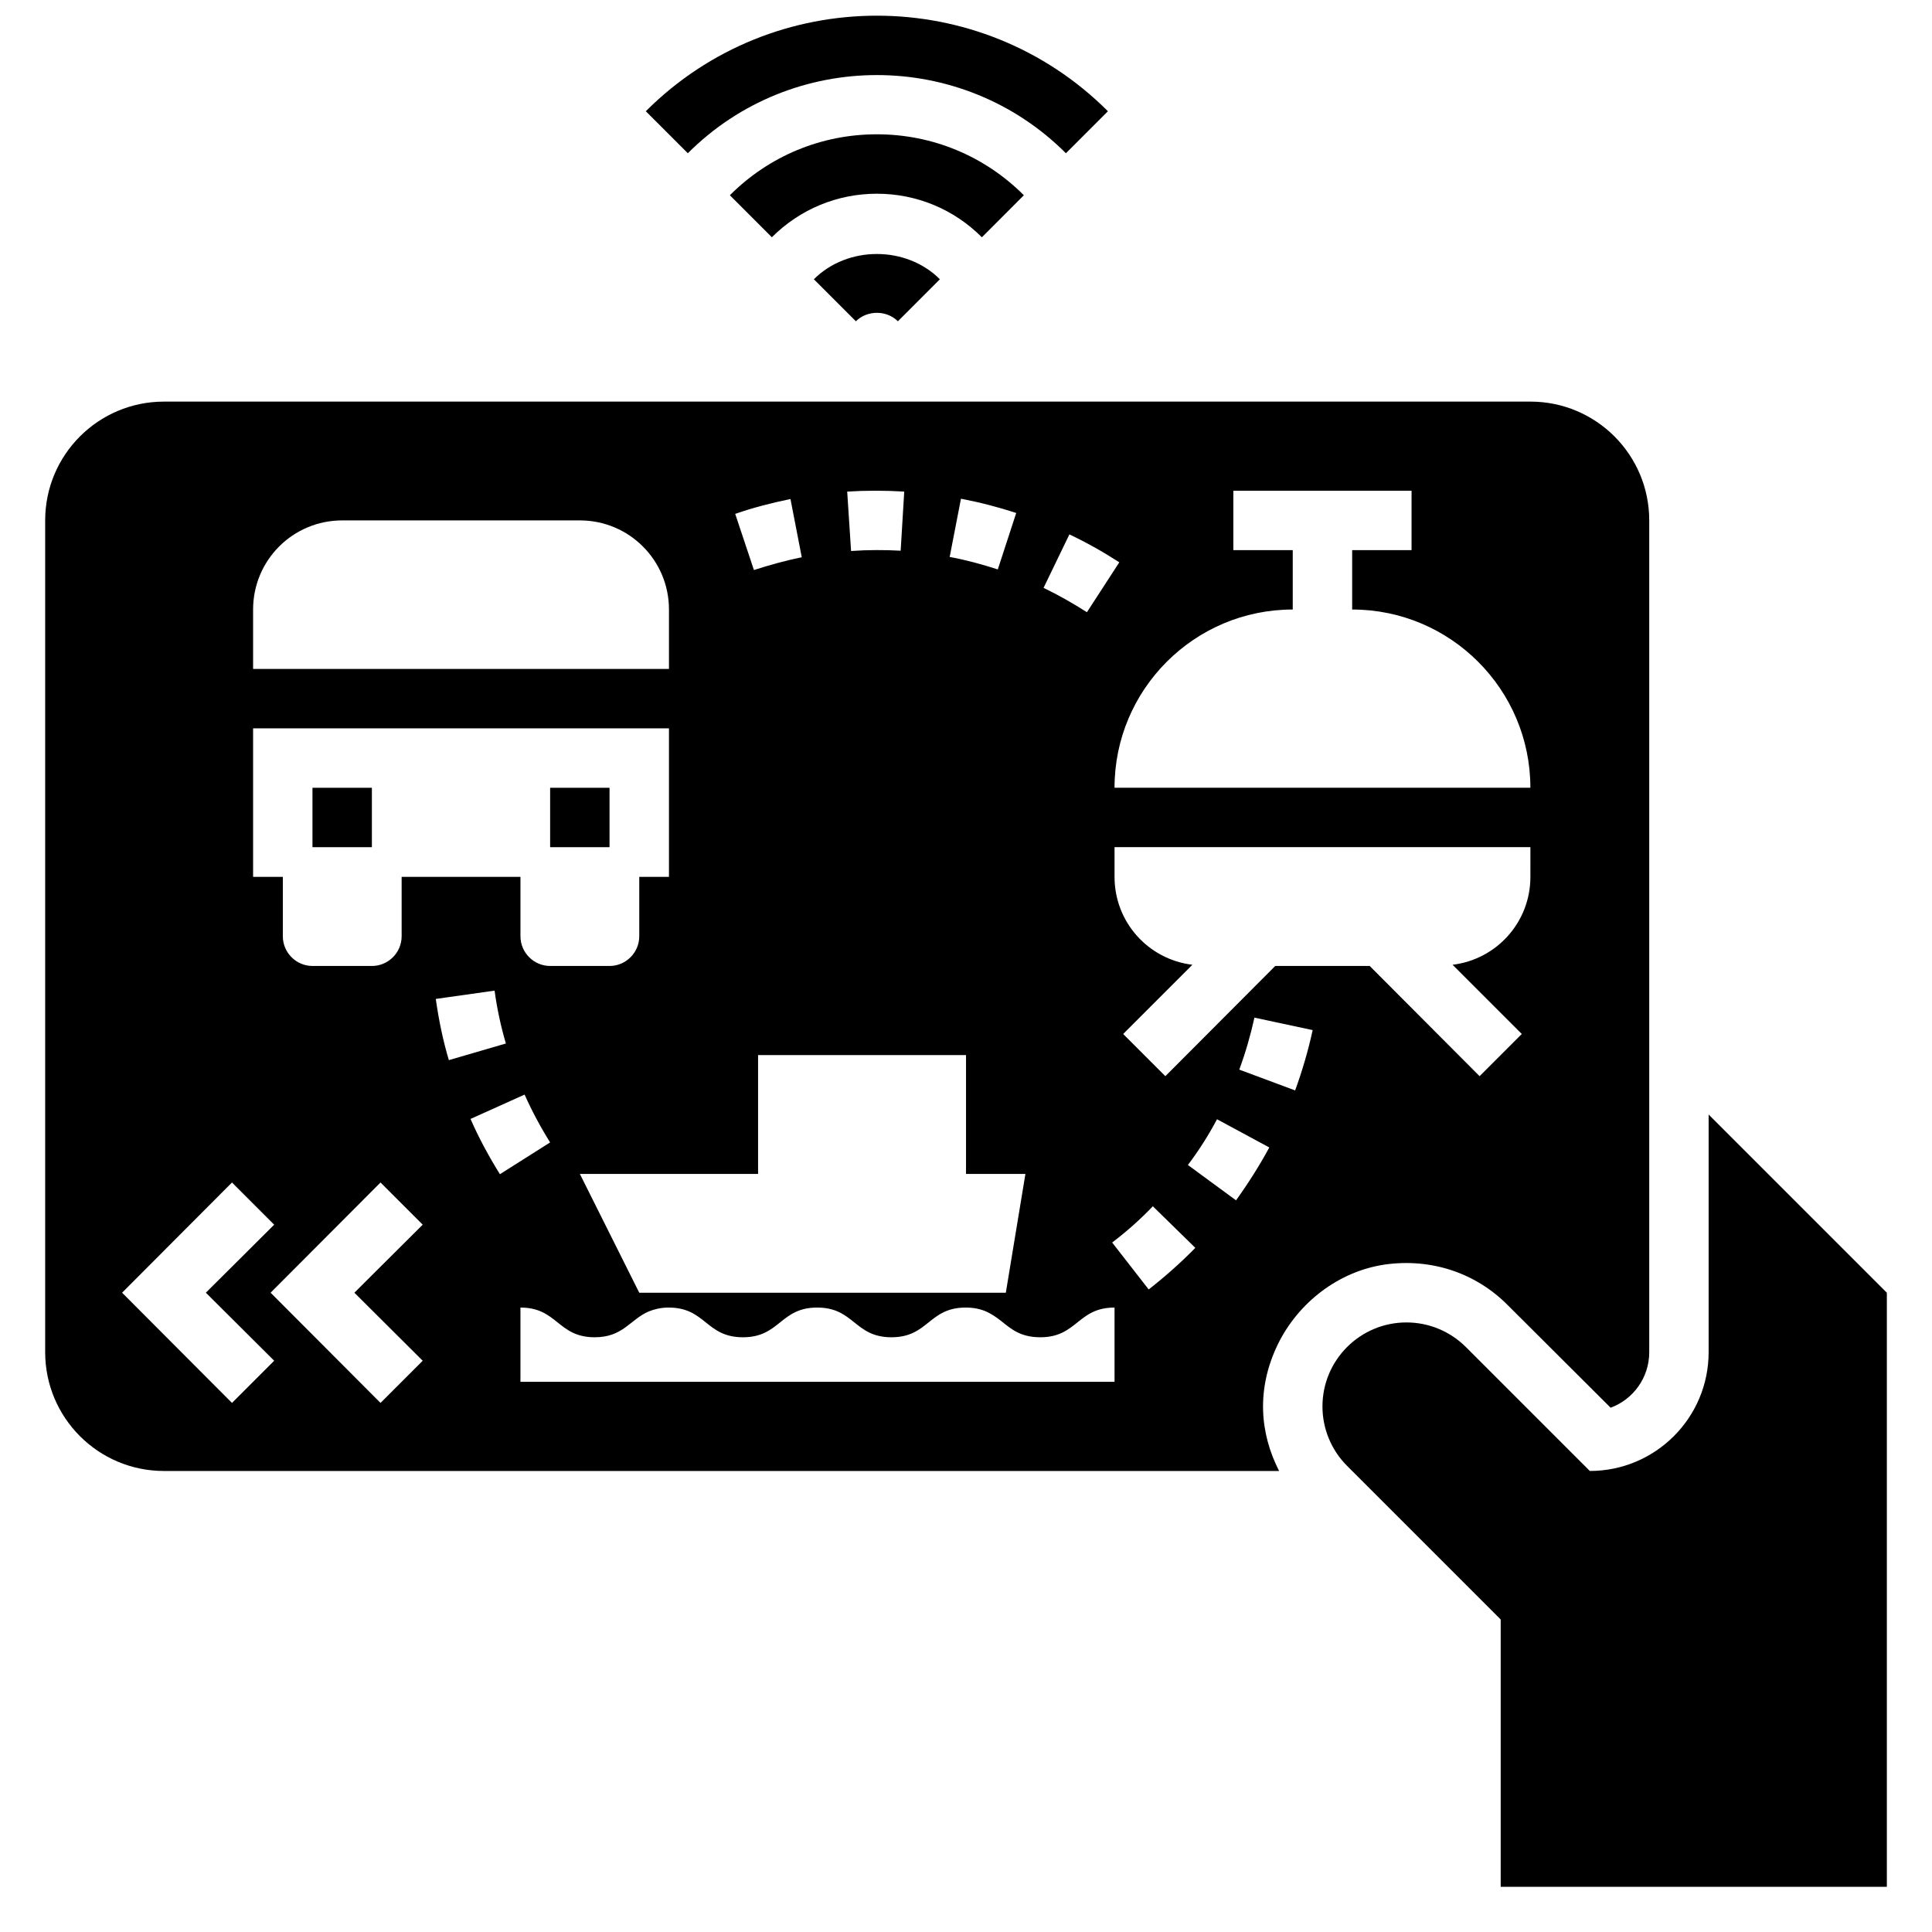 <?xml version="1.0" encoding="UTF-8"?>
<!-- Uploaded to: ICON Repo, www.iconrepo.com, Generator: ICON Repo Mixer Tools -->
<svg width="800px" height="800px" version="1.1" viewBox="144 144 512 512" xmlns="http://www.w3.org/2000/svg">
 <defs>
  <clipPath id="a">
   <path d="m315 148.09h123v36.906h-123z"/>
  </clipPath>
 </defs>
 <path d="m541.7 644.03v-70.848l-40.715-40.715c-4.172-4.172-6.519-9.84-6.519-15.742 0-12.297 9.969-22.266 22.266-22.266 5.902 0 11.57 2.348 15.742 6.519l32.844 32.844c17.391 0 31.488-14.098 31.488-31.488v-62.977l47.23 47.23v157.44z"/>
 <path d="m381.95 229.14c-2.984-2.984-8.148-2.984-11.133 0l-11.133-11.133c8.918-8.926 24.473-8.926 33.395 0z"/>
 <path d="m404.21 206.88c-7.441-7.449-17.328-11.543-27.828-11.543s-20.387 4.102-27.828 11.539l-11.133-11.133c10.406-10.414 24.246-16.152 38.957-16.152 14.711 0 28.551 5.738 38.957 16.152z"/>
 <g clip-path="url(#a)">
  <path d="m426.48 184.61c-27.629-27.621-72.57-27.621-100.2 0l-11.133-11.133c33.762-33.762 88.703-33.762 122.46 0z"/>
 </g>
 <path d="m549.57 250.43h-362.11c-17.398 0-31.488 14.09-31.488 31.488v220.42c0 17.398 14.09 31.488 31.488 31.488h295.52c-5.039-9.84-6.141-21.492-0.395-33.457 5.434-11.18 16.137-19.445 28.418-21.254 12.281-1.73 24.09 2.203 32.59 10.785l27.238 27.16c5.984-2.207 10.234-7.953 10.234-14.723v-220.42c0-17.398-14.09-31.488-31.488-31.488zm-122.17 35.188c4.488 2.125 8.973 4.644 13.227 7.398l-8.582 13.227c-3.699-2.363-7.559-4.566-11.492-6.453zm-16.848 200.97h-97.141l-15.742-31.488h47.23v-31.488h55.105v31.488h15.742zm-11.887-210.42c4.961 0.945 9.84 2.203 14.641 3.777l-4.879 14.957c-4.172-1.34-8.422-2.519-12.754-3.305zm-15.035-1.891-0.945 15.664c-4.328-0.234-8.738-0.234-13.145 0.078l-1.023-15.742c4.957-0.312 10.074-0.312 15.113 0zm-30.148 1.969 2.992 15.43c-4.25 0.867-8.5 2.047-12.676 3.387l-4.961-14.879c4.723-1.656 9.684-2.914 14.645-3.938zm-142.41 29.285c0-13.066 10.547-23.617 23.617-23.617h62.977c13.066 0 23.617 10.547 23.617 23.617v15.742h-110.21zm0 31.488h110.21v39.359h-7.871v15.742c0 4.328-3.543 7.871-7.871 7.871h-15.742c-4.328 0-7.871-3.543-7.871-7.871v-15.742h-31.488v15.742c0 4.328-3.543 7.871-7.871 7.871h-15.742c-4.328 0-7.871-3.543-7.871-7.871v-15.742h-7.879zm-5.59 178.77-29.125-29.207 29.125-29.207 11.18 11.18-18.105 18.027 18.105 18.027zm50.539-11.18-11.18 11.18-29.125-29.207 29.125-29.207 11.18 11.18-18.105 18.027zm3.465-95.879 15.586-2.203c0.629 4.723 1.652 9.445 2.992 14.012l-15.113 4.41c-1.578-5.277-2.68-10.711-3.465-16.219zm9.207 31.801 14.328-6.453c1.969 4.41 4.25 8.66 6.769 12.676l-13.305 8.422c-2.91-4.648-5.586-9.605-7.793-14.645zm170.67 69.668h-157.44v-19.68c9.84 0 9.84 7.871 19.68 7.871 7.559 0 9.367-4.723 14.328-6.848 1.418-0.551 3.07-1.023 5.273-1.023 9.84 0 9.84 7.871 19.68 7.871s9.84-7.871 19.68-7.871 9.84 7.871 19.68 7.871c9.84 0 9.84-7.871 19.68-7.871 4.566 0 7.008 1.73 9.367 3.543 2.598 2.047 5.039 4.328 10.391 4.328 9.84 0 9.84-7.871 19.68-7.871zm9.051-24.48-9.684-12.438c3.856-2.914 7.477-6.141 10.785-9.605l11.258 11.02c-3.856 3.938-8.027 7.637-12.359 11.023zm23.145-23.617-12.754-9.367c2.914-3.856 5.512-7.949 7.715-12.121l13.855 7.477c-2.598 4.801-5.59 9.523-8.816 14.012zm15.664-29.129-14.801-5.512c1.652-4.488 2.992-9.133 4.016-13.777l15.43 3.305c-1.18 5.438-2.754 10.789-4.644 15.984zm62.348-56.598c0 12.043-8.973 21.883-20.625 23.301l18.344 18.344-11.18 11.18-29.125-29.207h-25.031l-29.125 29.207-11.18-11.18 18.344-18.344c-11.656-1.418-20.629-11.258-20.629-23.301v-7.871h110.21zm-110.21-23.617c0-26.055 21.176-47.23 47.23-47.23v-15.742h-15.742v-15.742h47.23v15.742h-15.742v15.742c26.055 0 47.23 21.176 47.23 47.23z"/>
 <path d="m226.81 352.77h15.742v15.742h-15.742z"/>
 <path d="m289.79 352.77h15.742v15.742h-15.742z"/>
</svg>